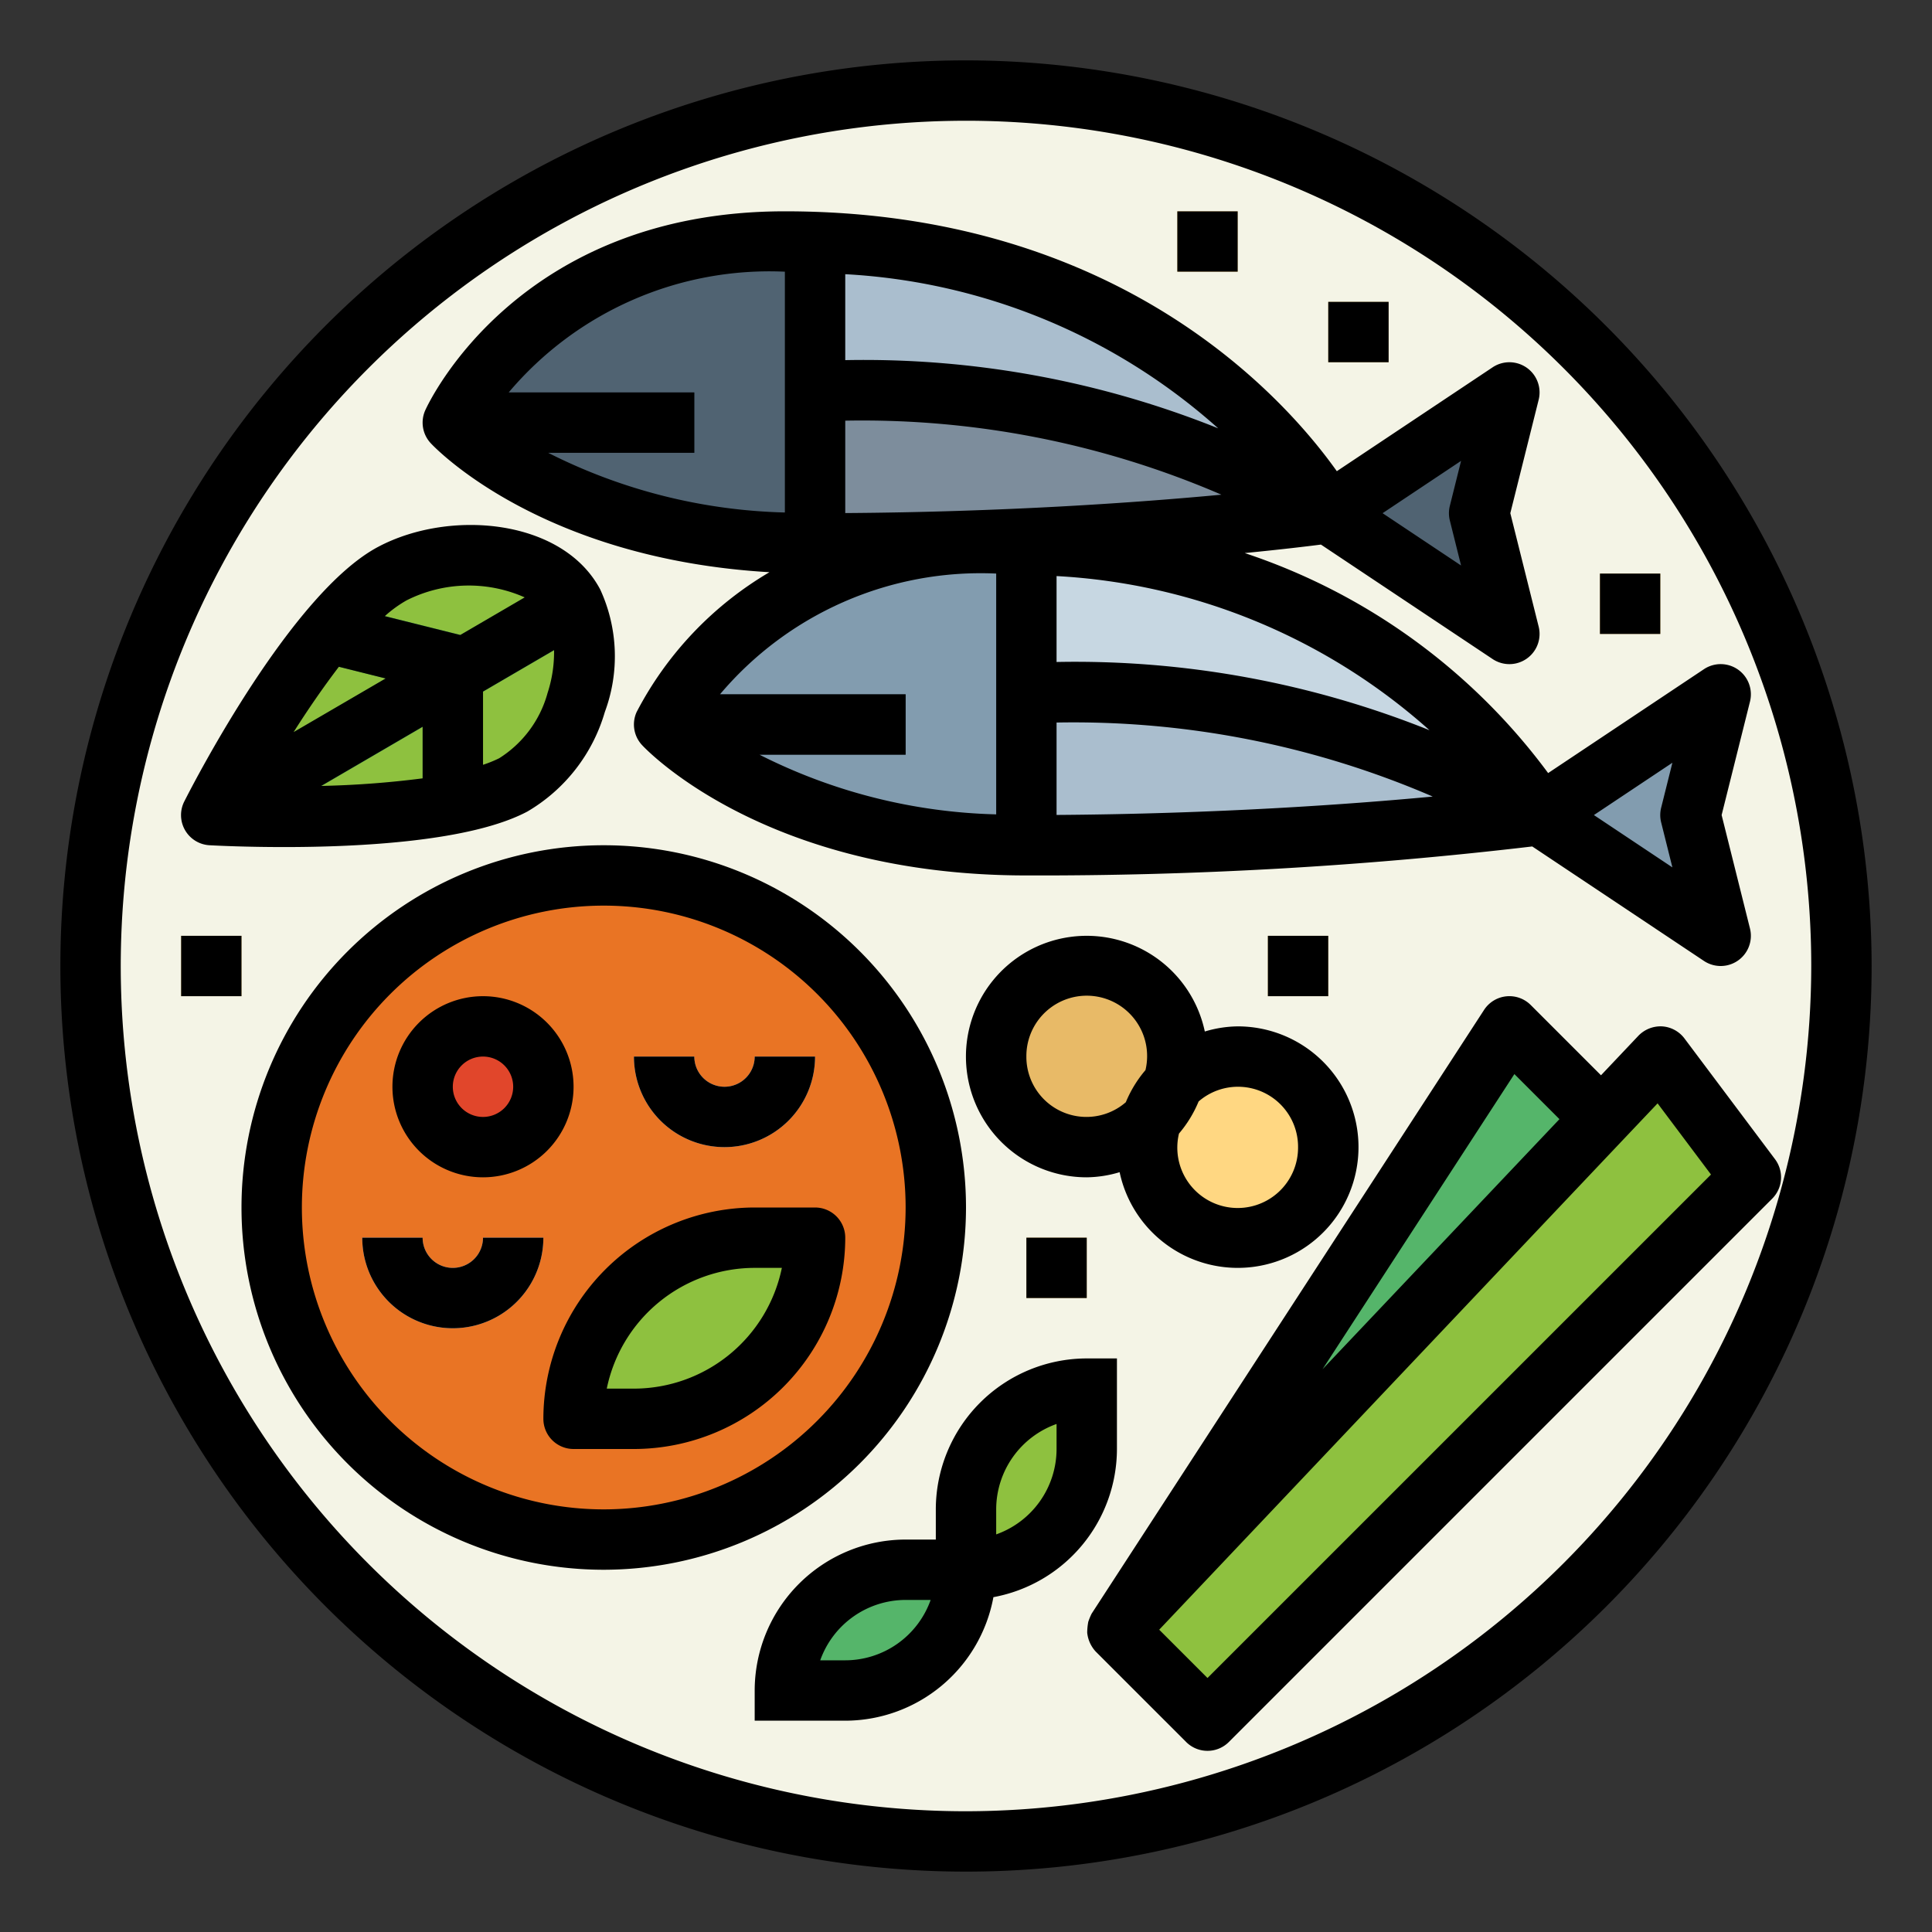 <svg xmlns="http://www.w3.org/2000/svg" width="512" height="512" viewBox="0 0 64 64"><rect x="0" y="0" width="64" height="64" fill="#333333" stroke="none"/><g id="Filled_outline" data-name="Filled outline"><circle cx="32" cy="32" r="29" fill="#f4f4e6"/><path fill="#7d8d9c" d="M15 14s3.716 4 12 4a132.96 132.96 0 0 0 17-1s-5-9-18-9c-8.284 0-11 6-11 6z"/><path fill="#506372" d="m44 17 6-4-1 4 1 4z"/><path fill="#aabece" d="M22 24s3.716 4 12 4a132.96 132.96 0 0 0 17-1s-5-9-18-9c-8.284 0-11 6-11 6z"/><path fill="#506372" d="M26 8c-8.284 0-11 6-11 6s3.716 4 12 4V8.043C26.665 8.031 26.347 8 26 8z"/><path fill="#829caf" d="m51 27 6-4-1 4 1 4zM33 18c-8.284 0-11 6-11 6s3.716 4 12 4v-9.957c-.335-.012-.653-.043-1-.043z"/><path fill="#394d5c" d="M15 13h8v2h-8zM22 23h8v2h-8z"/><path fill="#aabece" d="M27 8.043V13a30.431 30.431 0 0 1 17 4s-4.76-8.5-17-8.957z"/><path fill="#c7d7e2" d="M34 18.043V23a30.431 30.431 0 0 1 17 4s-4.76-8.5-17-8.957z"/><path fill="#ffd782" d="M39 7h2v2h-2zM44 10h2v2h-2z"/><circle cx="20" cy="40" r="11" fill="#e97424"/><path fill="#c7d7e2" d="M15 44a3 3 0 0 1-3-3h2a1 1 0 0 0 2 0h2a3 3 0 0 1-3 3zM24 38a3 3 0 0 1-3-3h2a1 1 0 0 0 2 0h2a3 3 0 0 1-3 3z"/><path fill="#8ec13f" d="M25 41h2a6 6 0 0 1-6 6h-2a6 6 0 0 1 6-6zM37 54l18-19 3 4-18 18z"/><path fill="#55b56a" d="m37 54 13-20 3.054 3.054z"/><path fill="#8ec13f" d="M13 19c1.953-1.032 5.06-.778 6 1s-.047 4.968-2 6c-2.652 1.4-10 1-10 1s3.348-6.6 6-8z"/><path fill="#499e59" d="m6.5 26.14 12.002-7 1.008 1.727L7.508 27.87z"/><path fill="#499e59" d="M16 27h-2v-4.219l-3.243-.811.486-1.94 4 1A1 1 0 0 1 16 22z"/><circle cx="41" cy="38" r="3" fill="#ffd782"/><circle cx="36" cy="35" r="3" fill="#e8ba67"/><path fill="#55b56a" d="M28 56h-2a4 4 0 0 1 4-4h2a4 4 0 0 1-4 4z"/><path fill="#8ec13f" d="M32 52v-2a4 4 0 0 1 4-4v2a4 4 0 0 1-4 4z"/><g fill="#ffd782"><path d="M42 31h2v2h-2zM34 41h2v2h-2zM6 31h2v2H6zM53 19h2v2h-2z"/></g><circle cx="16" cy="36" r="2" fill="#e1462b"/><path d="M32 2a30 30 0 1 0 30 30A30.034 30.034 0 0 0 32 2zm0 58a28 28 0 1 1 28-28 28.032 28.032 0 0 1-28 28z"/><path d="M41.233 18.321c1.2-.118 2.066-.222 2.525-.281l5.687 3.792a1 1 0 0 0 1.525-1.075L50.031 17l.939-3.757a1 1 0 0 0-1.525-1.075l-5.161 3.441C42.594 13.23 37.11 7 26 7c-8.828 0-11.789 6.319-11.911 6.587a1 1 0 0 0 .179 1.094c.153.165 3.649 3.831 11.221 4.274a11.579 11.579 0 0 0-4.4 4.632 1 1 0 0 0 .179 1.094C21.431 24.857 25.379 29 34 29a139.448 139.448 0 0 0 16.758-.96l5.687 3.792a1 1 0 0 0 1.525-1.075L57.031 27l.939-3.757a1 1 0 0 0-1.525-1.075l-5.161 3.441a20.533 20.533 0 0 0-10.051-7.288zM35 19.083a20.172 20.172 0 0 1 12.354 5.106A31.521 31.521 0 0 0 35 21.929zm0 4.852a30.019 30.019 0 0 1 12.461 2.452c-2.81.264-7.189.573-12.461.609zM28 9.083a20.172 20.172 0 0 1 12.354 5.106A31.5 31.5 0 0 0 28 11.93zm0 4.852a30.017 30.017 0 0 1 12.461 2.452c-2.81.264-7.189.573-12.461.609zm20.4 1.332-.372 1.49a1 1 0 0 0 0 .486l.372 1.49L45.8 17zM26 9v7.977A18.355 18.355 0 0 1 18.159 15H23v-2h-6.149A11.3 11.3 0 0 1 26 9zm7 10v7.977A18.355 18.355 0 0 1 25.159 25H30v-2h-6.149A11.3 11.3 0 0 1 33 19zm22.4 6.267-.372 1.49a1 1 0 0 0 0 .486l.372 1.49L52.8 27z"/><path d="M39 7h2v2h-2zM44 10h2v2h-2zM32 40a12 12 0 1 0-12 12 12.013 12.013 0 0 0 12-12zM20 50a10 10 0 1 1 10-10 10.011 10.011 0 0 1-10 10z"/><path d="M16 41a1 1 0 0 1-2 0h-2a3 3 0 0 0 6 0zM24 38a3 3 0 0 0 3-3h-2a1 1 0 0 1-2 0h-2a3 3 0 0 0 3 3zM27 40h-2a7.008 7.008 0 0 0-7 7 1 1 0 0 0 1 1h2a7.008 7.008 0 0 0 7-7 1 1 0 0 0-1-1zm-6 6h-.9a5.008 5.008 0 0 1 4.9-4h.9a5.008 5.008 0 0 1-4.9 4zM55.058 34a1.023 1.023 0 0 0-.784.311l-1.239 1.309-2.328-2.328a1 1 0 0 0-1.545.162l-13 20a2.069 2.069 0 0 0-.111.269 1.965 1.965 0 0 0-.036.362 1.086 1.086 0 0 0 .278.621l3 3a1 1 0 0 0 1.414 0l18-18A1 1 0 0 0 58.8 38.4l-3-4a1.006 1.006 0 0 0-.742-.4zm-4.892 1.58 1.493 1.493-7.848 8.284zM40 55.586l-1.6-1.6 15.38-16.244 1.13-1.192 1.769 2.358zM6.945 28c.262.014 1.209.06 2.461.06 2.491 0 6.187-.184 8.061-1.175a5.644 5.644 0 0 0 2.569-3.3 5.291 5.291 0 0 0-.152-4.056c-1.234-2.334-4.964-2.679-7.351-1.417-2.851 1.507-6.068 7.727-6.425 8.431A1 1 0 0 0 6.945 28zm5.829-5.525-3.048 1.777c.469-.741.982-1.486 1.5-2.164zM14 24.074v1.71a31.436 31.436 0 0 1-3.361.251zm4.134-1.1a3.709 3.709 0 0 1-1.6 2.145 4.128 4.128 0 0 1-.533.216v-2.427l2.353-1.373a4.359 4.359 0 0 1-.22 1.436zm-.755-3.183-2.132 1.244-2.5-.624a4.067 4.067 0 0 1 .719-.522 4.568 4.568 0 0 1 3.913-.101zM39.911 34.17A4 4 0 1 0 36 39a3.922 3.922 0 0 0 1.089-.17A4 4 0 1 0 41 34a3.922 3.922 0 0 0-1.089.17zM34 35a2 2 0 1 1 3.945.449 3.981 3.981 0 0 0-.651 1.064A1.99 1.99 0 0 1 34 35zm9 3a2 2 0 1 1-3.945-.449 3.981 3.981 0 0 0 .651-1.064A1.99 1.99 0 0 1 43 38zM37 48v-3h-1a5.006 5.006 0 0 0-5 5v1h-1a5.006 5.006 0 0 0-5 5v1h3a5 5 0 0 0 4.908-4.092A5 5 0 0 0 37 48zm-9 7h-.829A3.006 3.006 0 0 1 30 53h.829A3.006 3.006 0 0 1 28 55zm7-7a3.006 3.006 0 0 1-2 2.829V50a3.006 3.006 0 0 1 2-2.829zM42 31h2v2h-2zM34 41h2v2h-2zM6 31h2v2H6zM53 19h2v2h-2zM16 39a3 3 0 1 0-3-3 3 3 0 0 0 3 3zm0-4a1 1 0 1 1-1 1 1 1 0 0 1 1-1z"/></g></svg>